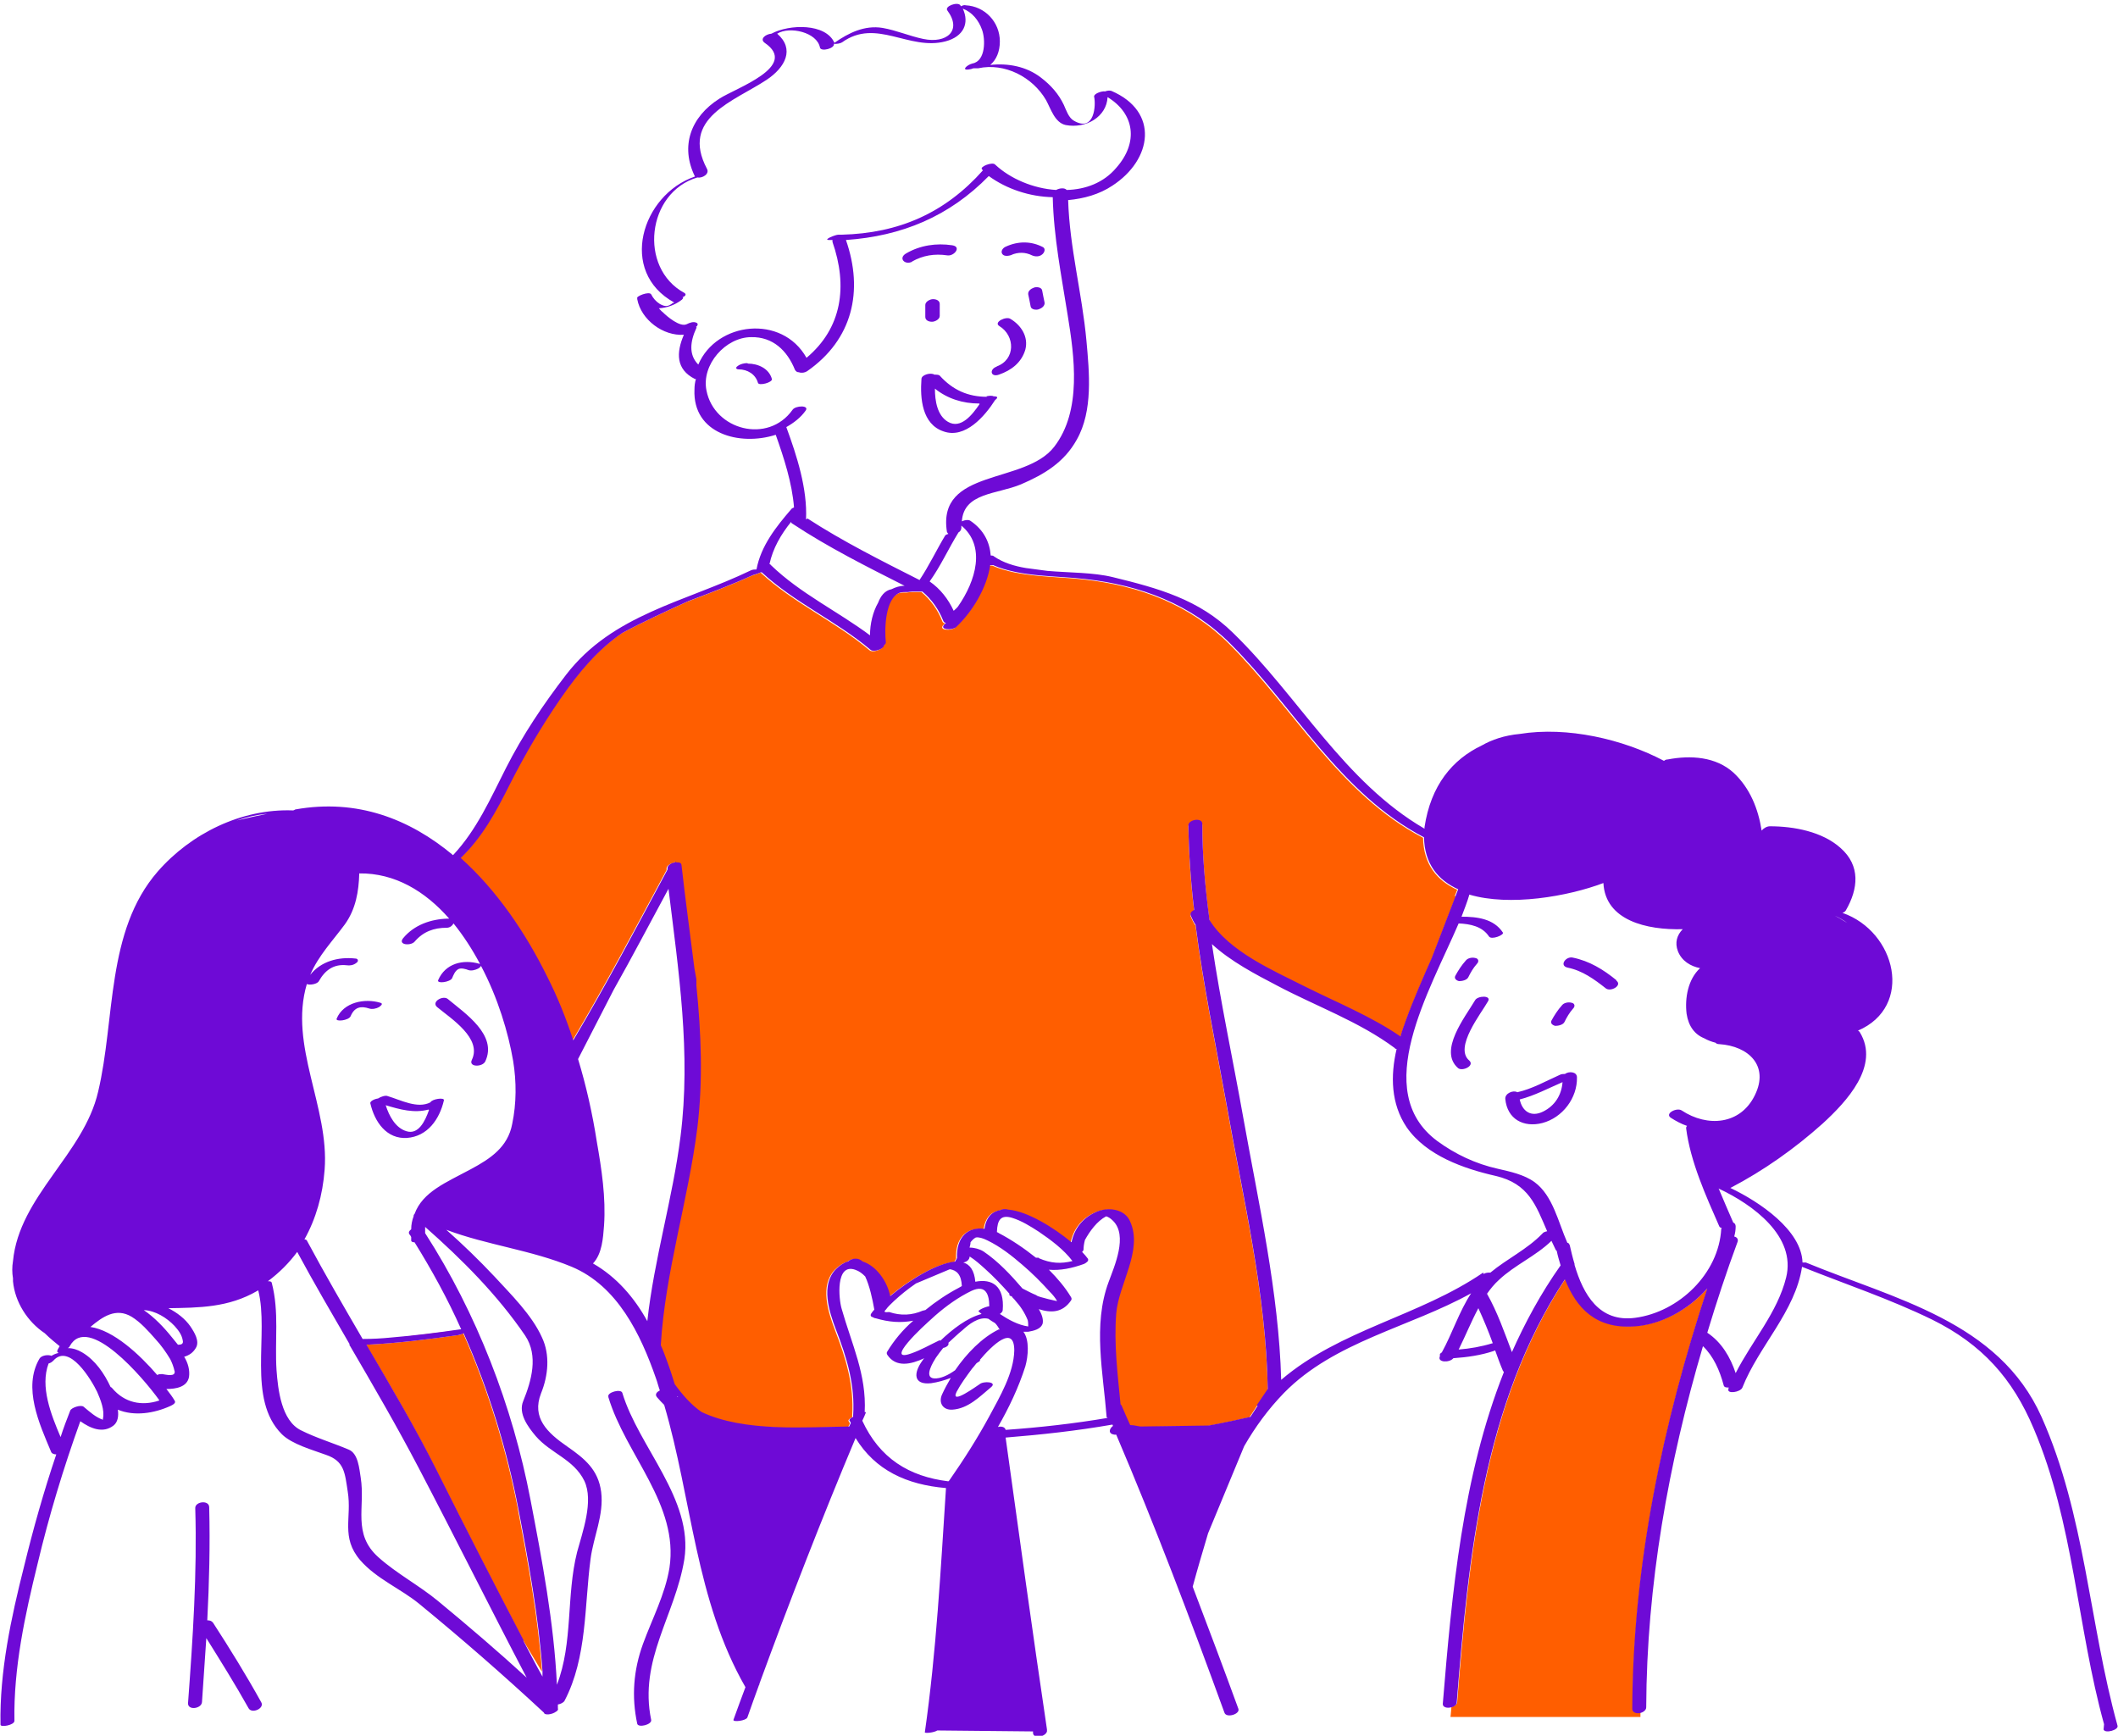 <?xml version="1.0" encoding="UTF-8"?>
<svg id="Layer_1" data-name="Layer 1" xmlns="http://www.w3.org/2000/svg" version="1.1" viewBox="0 0 440.4 360.9">
  <defs>
    <style>
      .cls-1 {
        fill: #ff5e00;
      }

      .cls-1, .cls-2 {
        stroke-width: 0px;
      }

      .cls-2 {
        fill: #6e0ad6;
      }
    </style>
  </defs>
  <path id="color_2" class="cls-1" d="M107.7,313.9c2.1,11,4.2,22.4,5,33.7-1.1-1.9-2.5-4.1-3.9-6.5-6.1-11.7-12.1-23.4-18-35.2-4.5-9-9.6-17.7-14.7-26.3,6.4-.3,12.7-1.1,19.1-2,.4,0,.8-.2,1.1-.4,5.2,11.7,9,24.2,11.4,36.6ZM95.9,276.5s0,0,0,0l-14.6,1.8c4.8-.4,9.6-1,14.4-1.7,0,0,.2,0,.2,0ZM339.5,355.2c.1-29.7,6.3-59.2,15.6-87.4-4,4.5-9.7,7.6-15.3,7.9-7.9.5-11.9-3.8-14.3-9.8-17,25.8-20.1,57.9-22.5,88,0,.5-.6.9-1.2,1-.1,1.3-.2,2.1-.2,2.1h39.5s0-.3,0-1c-.7.1-1.5-.2-1.5-.9ZM302.5,186.3s0,0,0,0l.5-1.3c-4.2-1.9-7-5.3-7.1-10.8h0c-17.4-9.1-26.8-26.8-40.3-40.3-8.2-8.2-18.6-12.1-30.1-13.4-5.9-.7-13.5-.4-19.2-2.9h-.6c-.7,4.8-3.8,9.8-7.1,12.9-.8.7-3.6.6-2.4-.6.1,0,.2-.2.3-.3-.3,0-.5-.2-.6-.5-.9-2.3-2.4-4.4-4.3-6-.3,0-.6,0-.9,0,0,0,0,0,0,0,0,0-.4,0-.7,0-.2,0-.4,0-.6,0-.3,0-.6.1-.8.1-.1,0-.2,0-.3,0-.4,0-.9,0-1.3.1-3.2,1.1-3.3,7.7-3,10.4,0,.2-.2.4-.4.6,0,.7-2.1,1.5-2.8.9-7.1-6-15.8-9.8-22.6-16.1,0,0-.1,0-.2,0-.5.2-1,.4-1.7.6-4.4,2-8.9,3.7-13.4,5.4-4.2,1.9-9.6,4.4-13.7,6.6-5.1,3.5-8.9,8-12.8,13.6-4,5.8-7.4,11.6-10.6,17.9-2.8,5.6-5.7,11-10.2,15.3,7.5,6.7,13.5,15.6,17.9,24.5,2.2,4.3,4,8.8,5.5,13.4,6.9-11.6,13.2-23.6,19.6-35.5,0,0,0,0,0,0,0-.1,0-.2,0-.3,0-.6.8-1.1,1.6-1.2v-.2c.1,0,.1.2.1.2.6,0,1.1,0,1.2.5.8,7.2,1.8,14.4,2.7,21.6l.4,2.2s0,.5,0,1.3c1,9.9,1.4,19.8.2,29.6-1.9,15.1-6.7,30-7.6,45.2.5,1.1.9,2.2,1.3,3.3.6,1.6,1.1,3.2,1.6,4.8,1.6,2.2,3.4,4.3,5.6,5.8,8.9,4.2,21.7,3.1,30.7,3,0-.2.2-.4.3-.7,0-.2-.2-.4-.3-.6,0-.2.3-.5.8-.7,0,0,0-.2,0-.3.4-6.4-1.3-12-3.6-17.9-1.4-3.7-3.2-9.2,0-12.5.8-.8,1.7-1.4,2.5-1.6.5-.4,1-.6,1.6-.6s1,.2,1.5.6c2.8.9,5.1,4.1,5.7,7.2,3.8-3.2,9.5-6.8,13.5-7.2.1-.2.3-.5.4-.7-.2-4.4,2.3-6.6,5.7-6.1.4-2.5,1.6-3.6,3.3-3.9.2-.1.5-.2.8-.2s.5,0,.8.1c4,.3,9.6,3.8,13.2,6.8.6-2.8,2.2-5,5.1-6.3,2.4-1.1,6-.7,7.1,2,2.7,6-2.4,13-2.9,19.1-.5,6.4.3,12.6.9,18.9,0,0,.1.1.2.2.6,1.4,1.2,2.8,1.8,4.1.7,0,1.4.2,2.1.3l14.2-.2c2.8-.5,6.5-1.3,8.7-1.8l1.5-2.3,2.3-3.4c-.3-19.9-5.2-40-8.6-59.4-2.2-12.2-4.8-24.6-6.4-37.1-.4-.6-.7-1.2-1-1.9-.2-.5.1-.9.7-1.2-.7-5.9-1.1-11.7-1.2-17.6,0-1.2,2.9-1.7,2.9-.3,0,6.6.6,13.3,1.5,20,4.1,6.6,13.3,10.5,19.8,13.8,6.6,3.3,13.8,6.2,19.9,10.4.3-1.1.7-2.2,1.1-3.3,1.6-4.4,3.5-8.7,5.4-13l5-13s0,0,0,0Z"/>
  <path id="color_1" class="cls-2" d="M207.2,76.2c4-1.4,3.9-6.4.6-8.4-1.3-.8,1.4-2.1,2.3-1.5,2.2,1.3,3.8,3.7,3.1,6.4-.8,2.7-2.9,4.3-5.5,5.2-1.7.6-2.1-1.1-.4-1.7ZM205.1,82.4c.5-.1,1.1-.2,1.5,0,1.1,0,.8.4.3.8-2.1,3.3-6.2,8.1-10.7,6.5-4.5-1.5-4.9-6.9-4.6-10.9,0-.9,2-1.4,2.7-.9.5,0,.9,0,1.1.2,2.7,3,5.9,4.4,9.8,4.4ZM203.6,83.9c-3.4,0-6.6-1-9.2-3.1,0,2.6.5,5.6,2.7,6.9,2.7,1.6,5.1-1.5,6.6-3.7ZM193.8,66.9c.6,0,1.6-.5,1.6-1.2,0-.8,0-1.7,0-2.5,0-.7-.7-1-1.4-1-.6,0-1.6.5-1.6,1.2,0,.8,0,1.7,0,2.5,0,.7.7,1,1.4,1ZM215,59.8c-.6.2-1.3.7-1.2,1.4.2.8.3,1.6.5,2.5.1.7,1.2.8,1.7.6.6-.2,1.3-.7,1.2-1.4-.2-.8-.3-1.6-.5-2.5-.1-.7-1.2-.8-1.7-.6ZM155.4,75.5c-.7,0-1.5.2-2,.6-.5.3-.4.7.2.7,1.8,0,3.5,1,4,2.8.2.7,3.1-.1,2.9-.8-.6-2.2-2.9-3.2-5-3.2ZM189.6,54.4c2.3-1.3,4.7-1.7,7.4-1.3,1.4.2,3-1.8,1-2.1-3.3-.5-6.7,0-9.6,1.7-1.7,1-.2,2.5,1.3,1.7ZM210.3,53c1.4-.6,2.9-.6,4.3.1.7.3,1.5.3,2.1-.2.4-.3.8-1.1.2-1.5-2.5-1.3-5.2-1.3-7.8-.1-.5.2-1.1.9-.7,1.5.4.6,1.4.4,2,.2ZM98.1,220.4c-.7,1.5,2.2,1.5,2.8.3,2.6-5.5-4.2-10-7.8-13-1-.8-3.5.6-2.2,1.7,2.9,2.4,9.4,6.5,7.2,11ZM84.7,236.6c-4.3.3-6.8-3.3-7.7-7.2-.1-.4.8-.9,1.6-1,.6-.4,1.6-.7,2-.5,2.7.8,6.2,2.7,8.9,1.3.3-.7,3-1.1,2.8-.4-.9,3.9-3.4,7.5-7.7,7.8ZM89.1,230.7c-3,.8-5.9,0-8.9-.9.7,2.2,2,4.7,4.3,5.4,2.5.8,3.9-2.1,4.7-4.4ZM78.8,209.4c.3-.2,1-.7.3-.9-3.3-1-7.7-.1-9.1,3.3-.3.7,2.5.4,2.9-.5.8-1.9,2.1-2.2,3.9-1.6.6.2,1.5,0,2-.3ZM126.5,290.5c3.6,12,14.7,22.3,12.7,35.5-.9,5.5-3.6,10.6-5.5,15.8-2,5.5-2.4,11-1.2,16.6.2.9,3.1.2,2.9-.8-2.6-12.5,5-21.7,6.9-33.4,1.9-12.5-9.5-23.3-12.9-34.6-.3-.9-3.2-.1-2.9.8ZM44.3,337.4c-.3-.4-.7-.5-1.2-.5.4-7.8.6-15.6.4-23.5,0-1.6-3-1.2-2.9.2.4,13.5-.5,27-1.5,40.5-.1,1.6,2.8,1.2,2.9-.2.3-4.4.6-8.9.9-13.3,3,4.8,6,9.6,8.8,14.6.7,1.2,3.4,0,2.6-1.3-3.1-5.6-6.5-11.1-10-16.5ZM306.7,208c-2,3.4-7.7,10.5-3.5,14.1.9.7,3.5-.5,2.3-1.6-3.2-2.7,2.5-9.8,3.9-12.3.8-1.3-2.2-1.2-2.7-.2ZM303.4,204c.6,0,1.6-.2,1.9-.8.5-1,1-1.9,1.8-2.8.5-.5.3-1.1-.3-1.2-.7-.2-1.6,0-2,.5-.9,1-1.6,2.1-2.2,3.2-.3.6.3,1,.8,1.1ZM323.4,213.3c.6,0,1.6-.2,1.9-.8.5-1,1-1.9,1.8-2.8.5-.5.3-1.1-.3-1.2-.7-.2-1.6,0-2,.5-.9,1-1.6,2.1-2.2,3.2-.3.6.3,1,.8,1.1ZM336.1,203.8c-2.7-2.2-5.6-4-9.1-4.7-1.4-.3-2.9,1.7-1,2.1,3,.6,5.5,2.4,7.9,4.3,1,.8,3.5-.6,2.2-1.6ZM327.9,224c.1,4.3-3,8.4-7.2,9.5-3.9,1-7.3-.8-7.7-5-.1-1.2,1.7-1.9,2.5-1.4,3.1-.7,5.9-2.3,8.8-3.6.4-.2.7-.2,1.1-.2.8-.6,2.5-.5,2.5.7ZM324.9,225c-3,1.3-5.8,2.8-8.9,3.6.5,2.4,2.3,3.8,4.9,2.5,2.4-1.2,3.8-3.4,4-6.1ZM437.5,358.5c-5.6-20.2-6.3-41.9-14.6-61.4-4.4-10.5-10.8-17.6-21.1-22.7-8.8-4.3-18.1-7.4-27.1-11-1.4,9.3-9,16.5-12.4,25.1-.4,1-3.3,1.4-2.9.3,0-.1,0-.2.1-.3-.5,0-1,0-1.1-.5-.8-3-2.1-6-4.3-8.1-7.2,24.4-11.7,49.7-11.8,75.1,0,.6-.7,1.1-1.4,1.2-.8.1-1.5-.2-1.5-.9.1-29.7,6.3-59.2,15.6-87.4-4,4.5-9.7,7.6-15.3,7.9-7.9.5-11.9-3.8-14.3-9.8-17,25.8-20.1,57.9-22.5,88,0,.5-.6.9-1.2,1-.8.2-1.7,0-1.7-.7,1.9-23.1,4.1-47.3,12.7-69,0,0-.1-.2-.2-.3-.6-1.4-1.1-2.8-1.6-4.2,0,0-.2,0-.3.1-2.7.9-5.5,1.3-8.4,1.5-.8,1-3.4.9-2.8-.4,0-.1,0-.3,0-.4,0-.1.2-.3.4-.4,2.2-4,3.6-8.5,6.1-12.3-12.8,7.1-28.4,10-38.9,20.7-3.3,3.4-6,7.1-8.3,11.1l-7.5,18.1c-1.1,3.7-2.2,7.4-3.2,11.1,0,0,0,0,0,0,3.2,8.4,6.4,16.9,9.5,25.4.4,1.1-2.5,2-2.9.8-7.1-19.5-14.4-38.8-22.5-57.8-.1,0-.3,0-.4,0-1.3-.2-1.1-1.2-.3-1.8,0-.1,0-.2-.1-.3-7.4,1.3-14.8,2.1-22.2,2.7,2.8,20.2,5.6,40.5,8.6,60.7,0,0,0,0,0,0v.4c0,0,0,0,0,0-.3,1.1-2.7,1.6-2.9.4,0-.1,0-.3,0-.4l-19.9-.2c-.8.5-2.6.6-2.6.4,2.4-16.8,3.3-33.9,4.4-50.8-8.2-.7-14.7-3.7-18.8-10.4-7.1,16.9-13.7,33.9-20,51.1,0,.1,0,.2-.1.3-.8,2.2-1.6,4.4-2.4,6.7-.3.7-3,1-2.9.5.8-2.3,1.7-4.6,2.5-6.8,0,0,0,0,0,0-10.4-18.1-11.1-39-16.9-58.7-.5-.5-1-1-1.5-1.6-.5-.6,0-1.1.6-1.4-.3-.8-.5-1.7-.8-2.5-3.2-9.2-8-19.2-17.5-23.2-8.4-3.5-17.6-4.5-26.1-7.7,3.5,3.1,6.8,6.3,10,9.7,3.4,3.7,7.8,8,9.9,12.7,1.7,3.6,1.3,7.9-.2,11.6-2,5.1,1.3,8.2,5.5,11.1,3.6,2.5,6.4,4.8,7,9.4.6,4.8-1.6,9.3-2.2,13.9-1.3,9.8-.7,20.5-5.4,29.5-.2.4-.8.7-1.4.8,0,.3,0,.5,0,.8.1.2,0,.5-.4.7-.8.6-2.4.8-2.5.2-8.4-7.8-17-15.3-25.9-22.6-3.9-3.2-8.9-5.2-12.3-9.1-4.1-4.8-1.7-8.8-2.6-14.3-.6-3.9-.7-6.3-4.5-7.6-2.7-1-7.1-2.2-9.2-4.3-7.3-7.3-2.6-20.8-4.9-29.9,0,0-.1,0-.2.1-6,3.5-12.2,3.5-18.5,3.6,1.8.9,3.5,2.2,4.6,3.8.8,1.2,2,3.1,1.1,4.5-.6,1-1.4,1.5-2.4,1.8.8,1.3,1.2,2.8,1,4.2-.4,2.1-2.7,2.5-4.7,2.5.7.9,1.3,1.7,1.7,2.4.4.5-.4.9-.8,1.1-3.5,1.6-7.6,2.2-11,.8.2,1.3,0,2.6-.9,3.3-2.2,1.7-4.8.6-6.9-.9-3.5,9.7-6.5,19.6-8.9,29.7-2.6,10.6-5,21.6-4.8,32.6,0,.9-2.9,1.4-2.9.8-.2-11.1,2.2-22.2,4.9-32.9,1.9-7.8,4.1-15.6,6.7-23.3-.5,0-1-.2-1.1-.6-2.4-5.7-5.9-13.3-2.4-19.3.4-.7,1.8-.9,2.5-.6.5-.3,1-.5,1.5-.6-.3-.1-.4-.3-.2-.7.1-.2.3-.5.4-.7-.7-.6-1.9-1.5-3.1-2.7-3.6-2.4-6.2-6.5-6.6-10.8,0-.2,0-.4,0-.6-.2-1.2-.2-2.4,0-3.6,1.3-13.5,14.7-22.2,17.7-35.2,3.6-15.1,1.6-33.4,12.4-45.8,6.9-7.9,17.4-13.1,28.1-12.7.2,0,.3-.1.5-.2,12.9-2.3,23.8,2,32.8,9.5,4.9-5.2,7.8-11.8,11-18.1,3.5-6.9,7.8-13.3,12.5-19.4,9.7-12.6,24.7-15.1,38.4-21.7.4-.2.8-.2,1.2-.2.9-4.9,4.1-8.9,7.2-12.5.1-.2.4-.3.6-.4-.4-5.1-2.1-10.3-3.8-15.1-7.5,2.4-17.3-.2-16.9-9.4,0-.8.1-1.5.3-2.2,0,0-.1,0-.2,0-4-2-3.9-5.5-2.3-9.2-4.3.3-8.9-3.1-9.7-7.4,0,0,0-.2,0-.2,0,0,0,0,0,0-.3-.4,2.5-1.5,2.9-.8.4.8,1,1.5,1.8,2,1.1.6,1.7.6,2.7-.2,0,0,.2,0,.3-.1-11.7-6.4-6.8-22.4,4.3-26.2-3.1-6.3-.9-12.4,5.1-16.2,3.4-2.2,16.6-6.7,9.4-11.6-1.1-.8.2-1.8,1.4-1.9,3.7-2,11.3-2.2,13.1,1.9,3-2.1,6.3-3.7,10-3.1,2.9.5,5.6,1.7,8.5,2.3,4.8,1,8.1-1.7,5-5.9-.7-.9,2.1-1.9,2.7-1.1,0,0,0,.1.1.2.4-.2.8-.3,1-.2,4,.2,7.1,3.5,7.1,7.5,0,2.1-.7,3.8-2,4.9,3.7-.4,7.5.3,10.5,2.6,2.1,1.6,3.7,3.4,4.8,5.7.5,1.1,1,2.7,2.1,3.3,4.3,2.5,4.6-3.3,4.2-5-.1-.6,1.5-1.2,2.3-1.1.5-.2,1-.2,1.3-.1,10,4.3,8.5,14.3.2,19.7-2.7,1.8-5.9,2.7-9.2,3,.3,9.9,2.9,19.4,3.8,29.2.6,6.6,1.4,14.6-2,20.6-2.6,4.7-6.7,7.2-11.6,9.3-5,2.1-11.9,1.7-12.3,7.7.6-.3,1.4-.4,1.8-.1,2.8,1.9,4,4.5,4.2,7.2.3,0,.5,0,.7.2,1.9,1.3,4.2,2,6.6,2.4l4.5.6c4.7.4,9.5.3,13.6,1.3,9.4,2.3,17.9,4.6,25,11.6,13.6,13.2,23.1,31,39.8,40.7,0-.1,0-.2,0-.3,1.3-8.7,5.8-14.1,11.9-17,2.1-1.2,4.7-2.1,7.9-2.4,9.9-1.6,21.5,1.1,30,5.6.2-.2.5-.3.8-.3,4.7-.9,10-.6,13.7,2.8,3.4,3.2,5.1,7.5,5.8,12h0c.4-.5,1.1-.9,1.7-.9,5,0,10.9,1.1,14.7,4.5,4.2,3.7,3.7,8.5,1.1,13-.1.2-.4.4-.7.5,11.2,3.9,14.9,19.5,3.2,24.5.2,0,.3.2.4.3,4.3,7-2.8,14.5-7.7,19-5.8,5.2-12.3,9.8-19.2,13.4,6.1,2.9,14.8,8.8,15,15.5.3,0,.5,0,.7,0,18.4,7.6,40.1,12.2,49,32.1,9.1,20.4,9.9,42.9,15.8,64.2.3.9-2.6,1.7-2.9.8ZM358,255.3c-.2,0-.4-.1-.5-.3-2.8-6.4-6-13.4-6.9-20.4,0-.2,0-.3.2-.5-1.2-.4-2.3-1-3.4-1.7-1.3-.9,1.3-2.2,2.3-1.5,5.3,3.5,12.2,3,15.2-3.2,3-6.1-1.3-10.2-7.4-10.6-.4,0-.6-.1-.8-.3-.8-.2-1.6-.5-2.3-.9-2-.8-3.3-2.5-3.7-5.1-.4-3.3.3-7.2,2.8-9.5-2-.4-3.8-1.5-4.6-3.5-.7-1.8-.2-3.4,1-4.6-7.5.2-16.1-1.8-16.5-9.6-7.4,2.8-19.5,4.9-27.9,2.4,0,0,0,0,0,.1-.4,1.4-1,2.9-1.6,4.5,3.2,0,6.7.4,8.6,3.3.3.5-2.4,1.6-2.9.8-1.4-2.1-3.9-2.6-6.3-2.7-6.1,14.2-18.4,34.8-4.5,45.2,3.8,2.8,8.1,4.8,12.6,5.8,2.6.6,5.5,1.2,7.7,2.8,3.8,2.8,4.9,8.3,6.8,12.6.3,0,.4.3.5.5.3,1.3.6,2.6,1,3.9,0,0,0,.1,0,.2,1.8,6.1,5.1,12,12.6,11,9.1-1.2,17.4-9.2,17.9-18.5ZM216,261.6c2.5,1.1,4.6,1.2,7,.6-1.8-2.4-4.5-4.4-7-6.1-1.7-1.1-3.6-2.3-5.6-2.9-2.4-.7-3,.6-3.1,2.8,0,0,0,.1,0,.2.1,0,.3.1.4.2,2.5,1.3,5.2,3.1,7.7,5.1.2,0,.5,0,.6,0ZM210.4,269.5c0,0-.1,0-.2,0-.3-.1-.4-.3-.3-.5-1.6-1.8-3.3-3.6-5.1-5.2-1-.9-2-1.8-3.1-2.5,0,0,0,0-.1,0h0c0,.6-.6,1.1-1.3,1.2,1.4.4,2.3,1.7,2.5,4,3.5-.7,6.1.9,5.7,5.9,0,.3-.3.6-.6.8,1.8,1.2,3.8,2.3,5.9,2.6,0,0,0,0,0,0,0-.4,0-.9-.1-1.3-.6-1.5-1.5-2.9-2.6-4.1-.2-.3-.5-.5-.7-.8ZM207.9,276.5c-.3-.5-.6-1-1-1.4-.5-.3-1-.6-1.4-.9-2-.5-4.1,1.2-5.4,2.4-1,.8-1.9,1.7-2.9,2.6.1.3,0,.7-.8,1,0,0-.2,0-.3.1-.5.6-1,1.3-1.5,2-.5.8-2.6,4.1-.4,4.3,1.4.1,3-.7,4.4-1.7,2.4-3.5,5.6-6.8,9.1-8.5ZM195.5,278.8c2.5-2.4,5.6-4.8,8.6-5.6-.2-.2-.4-.3-.6-.5-.3-.2,1.3-1,2.2-1.1,0-2.4-.7-4.6-3.7-3.2-2.7,1.3-5.2,3.1-7.5,5.1-2,1.8-4,3.6-5.7,5.6-.4.5-3.2,3.7.7,2.3,2-.7,3.9-1.8,5.8-2.7,0,0,.1,0,.2,0ZM192.4,272.4c2.2-1.8,4.6-3.4,6.9-4.6.2-.1.5-.3.7-.4-.1-2.4-1.1-3.3-2.5-3.5l-6.9,2.9c0,0-.1,0-.2.1-1.6,1.1-3.1,2.3-4.5,3.6-.6.6-1.2,1.1-1.7,1.8-.5.5-.3.6.7.5,2.4.8,4.7.7,7-.3.2,0,.3-.1.5-.1ZM108.8,341.1c1.3,2.5,2.6,5,4,7.5,0-.4,0-.7,0-1.1-.8-11.3-2.9-22.8-5-33.7-2.4-12.5-6.2-24.9-11.4-36.6-.3.2-.7.3-1.1.4-6.4.9-12.7,1.7-19.1,2,5.1,8.7,10.2,17.3,14.7,26.3,5.9,11.8,11.9,23.5,18,35.2ZM95.9,276.4c-2.8-6.3-6.1-12.3-9.7-18.1-.4,0-.7-.1-.7-.4,0-.3,0-.5,0-.7-.1-.2-.2-.4-.4-.6-.2-.4,0-.7.4-1,0-1,.2-1.9.5-2.7,0-.2,0-.3.2-.5,1.7-4.6,6.5-6.5,11.7-9.3,4.1-2.2,7.7-4.6,8.6-9.4.9-4.3.9-8.8.2-13.1-1-5.9-3.2-13.2-6.7-19.8,0,.2-.4.5-.6.6-.6.3-1.4.5-2,.3-.5-.2-1.5-.5-2.1-.2-.7.4-1,1.2-1.3,1.9-.4.8-3.2,1.2-2.9.4,1.5-3.5,5.2-4.4,8.6-3.4,0,0,.1,0,.1,0-1.6-3-3.4-5.8-5.5-8.4-.2.4-.7.9-1.4.9-2.7,0-4.9.8-6.7,2.9-.8.9-3.5.7-2.4-.7,2.3-2.8,5.8-4,9.3-4.1,0,0,.2,0,.3,0-5-5.7-11.3-9.5-18.7-9.4-.1,3.7-.7,7.4-3,10.6-2.5,3.4-5.5,6.5-7.2,10.5,2.2-2.8,5.8-3.8,9.4-3.4.6,0,.7.6.2.9-.6.5-1.4.6-2,.5-2.7-.3-4.5,1-5.8,3.3-.3.6-1.9.9-2.5.6-3.8,12.8,4.7,25.6,3.7,38.6-.4,5.3-1.8,10.2-4.2,14.5.3,0,.5.1.6.4,3.7,6.9,7.6,13.6,11.5,20.3,2,0,3.9-.1,5.9-.3,4.8-.4,9.6-1,14.4-1.7,0,0,.2,0,.2,0,0,0,0,0,0,0ZM261.3,292.2l2.3-3.4c-.3-19.9-5.2-40-8.6-59.4-2.2-12.2-4.8-24.6-6.4-37.1-.4-.6-.7-1.2-1-1.9-.2-.5.1-.9.7-1.2-.7-5.9-1.1-11.7-1.2-17.6,0-1.2,2.9-1.7,2.9-.3,0,6.6.6,13.3,1.5,20,4.1,6.6,13.3,10.5,19.8,13.8,6.6,3.3,13.8,6.2,19.9,10.4.3-1.1.7-2.2,1.1-3.3,1.6-4.4,3.5-8.7,5.4-13l5-13s0,0,0,0c0,0,0,0,0,0l.5-1.3c-4.2-1.9-7-5.3-7.1-10.8h0c-17.4-9.1-26.8-26.8-40.3-40.3-8.2-8.2-18.6-12.1-30.1-13.4-5.9-.7-13.5-.4-19.2-2.9h-.6c-.7,4.8-3.8,9.8-7.1,12.9-.8.7-3.6.6-2.4-.6.1-.1.2-.2.3-.3-.3,0-.5-.2-.6-.5-.9-2.3-2.4-4.4-4.3-6-.3,0-.6,0-.9,0,0,0,0,0,0,0,0,0-.4,0-.7,0-.2,0-.4,0-.6,0-.3,0-.6.1-.8.1-.1,0-.2,0-.3,0-.4,0-.9,0-1.3.1-3.2,1.1-3.3,7.7-3,10.4,0,.2-.2.4-.4.6,0,.7-2.1,1.5-2.8.9-7.1-6-15.8-9.8-22.6-16.1,0,0-.1,0-.2,0-.5.2-1,.4-1.7.6-4.4,2-8.9,3.7-13.4,5.4-4.2,1.9-9.6,4.4-13.7,6.6-5.1,3.5-8.9,8-12.8,13.6-4,5.8-7.4,11.6-10.6,17.9-2.8,5.6-5.7,11-10.2,15.3,7.5,6.7,13.5,15.6,17.9,24.5,2.2,4.3,4,8.8,5.5,13.4,6.9-11.6,13.2-23.6,19.6-35.5,0,0,0,0,0,0,0-.1,0-.2,0-.3,0-.6.8-1.1,1.6-1.2v-.2c.1,0,.1.2.1.2.6,0,1.1,0,1.2.5.8,7.2,1.8,14.4,2.7,21.6l.4,2.2s0,.5,0,1.3c1,9.9,1.4,19.8.2,29.6-1.9,15.1-6.7,30-7.6,45.2.5,1.1.9,2.2,1.3,3.3.6,1.6,1.1,3.2,1.6,4.8,1.6,2.2,3.4,4.3,5.6,5.8,8.9,4.2,21.7,3.1,30.7,3,0-.2.2-.4.3-.7,0-.2-.2-.4-.3-.6,0-.2.3-.5.8-.7,0,0,0-.2,0-.3.4-6.4-1.3-12-3.6-17.9-1.4-3.7-3.2-9.2,0-12.5.8-.8,1.7-1.4,2.5-1.6.5-.4,1-.6,1.6-.6s1,.2,1.5.6c2.8.9,5.1,4.1,5.7,7.2,3.8-3.2,9.5-6.8,13.5-7.2.1-.2.3-.5.4-.7-.2-4.4,2.3-6.6,5.7-6.1.4-2.5,1.6-3.6,3.3-3.9.2-.1.5-.2.8-.2s.5,0,.8.1c4,.3,9.6,3.8,13.2,6.8.6-2.8,2.2-5,5.1-6.3,2.4-1.1,6-.7,7.1,2,2.7,6-2.4,13-2.9,19.1-.5,6.4.3,12.6.9,18.9,0,0,.1.1.2.2.6,1.4,1.2,2.8,1.8,4.1.7,0,1.4.2,2.1.3l14.2-.2c2.8-.5,6.5-1.3,8.7-1.8l1.5-2.3ZM303.9,185.4s0,0,.1,0c0,0,0,0-.1,0h0ZM140.8,290.4s0,0,0,0c0,0,.1.1.2.1,0,0-.1-.1-.2-.2ZM215.6,269.4c.5.3,4.3,1.2,4.2,1.1-.4-.7-.9-1.3-1.5-1.9-1.8-2-3.7-3.9-5.7-5.6-2.2-1.9-4.6-3.8-7.3-5.1-1-.5-1.8-.7-2.4-.6-.4.2-.8.6-1.1,1,0,0,0,0,0,.1,0,.3-.1.6-.2,1,1,0,2.1.3,2.9.8,3.1,2.1,5.7,4.9,8.1,7.7,1,.5,1.9,1,2.9,1.4ZM381.5,190.4c.6.3,1.5.8,2.6,1.5-.8-.6-1.7-1.1-2.6-1.5ZM199.9,109.3c0,.1,0,.3,0,.4,0,.4-.2.8-.6,1,0,0,0,0,0,0-2.1,3.4-3.7,7-6,10.2,2.2,1.5,3.9,3.7,5,6.1.3-.3.6-.5.9-.9,3.7-5.3,5.9-12.6.6-16.9ZM145.2,75.8c3.8-8.9,17.4-10.5,22.5-1.4,7.4-6.2,8.6-14.9,5.4-24.1,0-.1,0-.2,0-.4-.2,0-.5,0-.7,0-1.4,0,1.3-1.1,1.9-1.1,0,0,0,0,.1,0,.2,0,.4,0,.6,0,11.9-.3,21.5-4.5,29.4-13.4,0,0-.2-.1-.2-.2-.6-.5,2.1-1.6,2.7-1,3.2,3,8,5,12.7,5.3.7-.4,1.8-.5,2.2,0,3.9-.1,7.7-1.5,10.3-4.6,4.7-5.3,3.8-11.3-1.8-14.7-.2,4.1-4.5,6.6-8.7,5.8-2.3-.5-3.1-3.4-4.1-5.2-2.8-4.8-8.6-7.8-14.1-6.6-.4,0-.6,0-.9,0-.3,0-.5.2-.8.2-2,.4-.7-.9.5-1.2,2.8-.5,2.7-5.1,2-7-.7-2-2.1-3.7-4-4.4,1.4,3,.2,5.8-3.6,6.8-7.6,2-14.4-4.9-21.5.2-.3.2-1.1.4-1.7.3,0,0,0,0,0,0,.2,1-2.7,1.7-2.9.8-.6-3.2-6.3-4.5-8.9-2.9,3.7,3.2,1.7,7-2.2,9.6-6.8,4.5-18,7.9-12.4,18.5.6,1.1-1,2-2,1.8-10.5,3.1-12.3,18.8-2.7,24,.5.3.2.7-.4.9.2,0,.2.2-.1.5-1.4,1.1-3.1,1.7-4.8,1.8.3.3.5.6.8.8.9.9,3.6,3.2,5,2.5.6-.3,1.4-.6,2-.3.5.2.2.7-.1.9.1,0,.2.1.1.2-1.3,2.8-1.6,5.5.3,7.5ZM167.9,107.8c7.4,4.8,15.4,8.8,23.3,12.8,2-3,3.5-6.2,5.3-9.2.1-.2.4-.3.7-.4-.1-.1-.2-.2-.3-.4-2.1-13.3,16.2-9.8,22.3-17.7,5.8-7.5,4.2-18.8,2.8-27.4-1.3-8.2-2.9-16.2-3.1-24.5-4.8-.1-9.6-1.7-13.3-4.4-8.2,8.4-18.1,12.5-29.7,13.3,3.7,10.6,1.4,20.7-8.1,27.3-.5.3-1.1.4-1.7.2-.4,0-.6-.2-.8-.5-1.6-4-4.6-6.9-9.1-6.8-5.3,0-10.4,5.7-9.3,11.1,1.6,8.2,12.8,11.2,17.9,4,.6-.9,3.6-1,2.7.2-1,1.4-2.4,2.5-4,3.4,0,0,0,0,0,0,2.2,6,4.4,12.8,4.1,19.2ZM160,117.3c0,0,.2,0,.3.2,6.1,5.9,13.9,9.6,20.6,14.6,0-2.4.6-4.9,1.7-6.8.5-1.3,1.3-2.5,2.8-2.8.8-.4,1.7-.7,2.7-.7-7.9-4-15.9-8-23.3-12.9-.2-.1-.3-.2-.3-.4-2.1,2.6-3.8,5.5-4.5,8.8ZM49.2,170.6c2.6-.6,4.8-1.1,6.4-1.4-2.2.2-4.4.7-6.4,1.4ZM21.4,295s0,0,0,0c.4-1.8-.5-4-1.2-5.6-1.2-2.5-5.8-10.2-9.1-6.5-.3.3-.6.5-1,.6-1.8,4.8.5,10.6,2.5,15.3.6-1.9,1.3-3.7,2-5.5,0,0,0,0,0,0,0,0,0,0,0,0,.2-.6,2.2-1.3,2.8-.8,1.2,1,2.5,2.2,4,2.7ZM33.1,291.1c-3.3-4.6-14.8-18.1-18.6-11.2,0,.1-.2.3-.4.4,1,0,2,.3,3,.9,2.7,1.6,4.6,4.4,5.9,7.2.1,0,.2.1.3.2,2.6,3.1,6.2,3.8,9.8,2.6ZM36.3,285.1c-.2-.9-.5-1.7-.9-2.5-.9-1.5-1.9-2.9-3.1-4.2-1.4-1.6-3.1-3.5-4.9-4.6-3.3-2-6.1,0-8.6,2.1,4.8.7,10.2,5.7,13.9,10,.3-.2.6-.2,1-.2.8.1,2.9.7,2.6-.7ZM29.9,272.4c2.2,1.5,4.2,3.6,5.8,5.6.4.5.8,1,1.3,1.6.6,0,1.2-.1,1-.9-.2-1.2-.9-2.1-1.7-3-1.6-1.7-4-3.2-6.4-3.3ZM109.5,348.8c-7.6-14.5-14.9-29.2-22.5-43.7-4.5-8.6-9.4-17-14.3-25.4-.1,0-.1,0,0-.2-3.7-6.4-7.4-12.7-10.9-19.2-1.7,2.3-3.7,4.3-6.1,6.1.4,0,.7,0,.8.3,1.6,6.1.6,12.1,1,18.2.3,4,1,10.5,5.1,12.5,3.2,1.6,6.6,2.6,9.9,4,2,.8,2.2,4,2.5,5.8,1,6.2-1.8,11.7,3.7,16.6,3.8,3.4,8.4,5.8,12.4,9.1,6.3,5.2,12.5,10.5,18.5,16ZM88.4,255.2c0,.4,0,.8,0,1.2,10.7,16.6,18.2,36,21.9,55.4,2.4,12.5,4.9,25.7,5.5,38.5,3.4-8.8,1.9-18.5,4.2-27.6,1.1-4.1,3.5-10.6,1.5-14.8-2.2-4.5-7-5.7-10.1-9.3-1.6-1.9-3.7-4.7-2.6-7.3,1.7-4.2,3.2-9.4.4-13.6-5.8-8.5-13.1-15.8-20.8-22.6ZM134.6,274.7c1.4-12.9,5.3-25.6,6.9-38.4,2.2-17.3-.4-34.4-2.5-51.5-3.8,7-7.5,14.1-11.4,21l-7.4,14.4h0c1.7,5.6,3,11.4,3.9,17.2,1,5.7,1.9,11.6,1.5,17.4-.2,2.6-.4,5.9-2.3,7.9,4.9,2.8,8.6,7.1,11.3,12ZM197.4,307.8c3-4.3,5.8-8.7,8.3-13.3,2.2-4.1,5.1-9,5.2-13.7,0-5.5-4.6-1.1-7.2,2,.2,0,.2,0,0,.2-.2.2-.5.3-.7.5-.4.5-.7.9-.9,1.1-1.1,1.5-2.3,3.1-3.2,4.8-1.4,2.9,4.3-1.3,4.8-1.6.8-.7,3.7-.5,2.4.6-2.4,2-4.8,4.5-8.1,4.7-2,.1-2.9-1.5-2.1-3.2.5-1.1,1.1-2.2,1.8-3.4-1.3.5-2.7.9-4.1,1.1-3.7.4-3.7-2.1-1.8-4.7.1-.2.2-.3.4-.5-2.8,1.3-5.9,2-7.7-.7-.1-.2-.2-.4,0-.7,1.4-2.3,3.2-4.5,5.4-6.4-2.6.5-5.1.3-7.8-.5h0c0,0,0,0,0,0-.3,0-.5-.2-.8-.3-.3-.1-.3-.4-.2-.6.2-.3.4-.6.7-.9-.4-2.3-1-5-1.9-6.9-.6-.6-1.2-1.1-2.1-1.4-4.1-1.4-3.4,6.1-2.8,8.1,2.1,7.4,5.2,13.7,4.8,21.5.2,0,.3,0,.2.2-.2.5-.4,1-.7,1.6,3.6,7.8,9.7,11.6,17.9,12.6ZM230.3,294.8c-.1,0-.2-.1-.2-.2-.7-9.1-2.9-19.1.4-28,1.2-3.3,4.1-9.7.9-12.8-.5-.5-1-.8-1.4-.9-1.9,1-3.4,3.1-4.4,4.9-.2.7-.3,1.5-.3,2,0,.2-.1.3-.3.5.5.5.9,1,1.2,1.4.3.5-.4.9-.8,1.1-2.5.9-4.9,1.4-7.3,1.2,1.8,1.8,3.4,3.7,4.6,5.7.1.2.2.4,0,.7-1.8,2.6-4.2,2.6-6.7,1.8.6,1,1,2.1.8,3-.4,1.2-1.9,1.5-3,1.7-.3,0-.6,0-1,0,1.3,1.7,1,5.1.4,7.2-1.4,4.4-3.4,8.6-5.7,12.6.7-.2,1.5,0,1.6.6,7.1-.5,14.2-1.3,21.3-2.5ZM308.5,264.9c.4-.3.9-.3,1.4-.3,3.5-2.9,7.6-4.8,10.8-8.1.2-.3.6-.4,1-.5-2.3-5.3-3.8-9.9-10.7-11.5-6.6-1.5-14.4-4.2-18.5-10.1-3.3-4.9-3.4-10.7-2.1-16.3-.1,0-.3,0-.4-.2-7.4-5.5-16.4-8.7-24.5-13-4.4-2.3-9.6-5-13.5-8.6,1.8,12.1,4.4,24.2,6.5,36,3.2,17.9,7.4,36.4,7.9,54.6,12.3-10.5,28.7-13.2,42-22.3ZM310.4,279.3c-.9-2.5-1.9-4.9-3-7.3-1.5,2.8-2.7,5.8-4.1,8.6,2.4-.2,4.7-.6,7-1.3,0,0,0,0,.1,0ZM314.3,281.3c2.8-6.3,6.1-12.4,10.2-18.2-.3-1-.6-2-.8-3,0,0-.1-.1-.2-.2-.3-.6-.6-1.3-.9-1.9-3.3,3.2-7.6,5-10.9,8.1-1,.9-1.8,1.9-2.5,2.9,2.2,3.9,3.6,8,5.2,12.2ZM357.4,247.2c1,2.4,2,4.7,3,7,.3.1.5.4.5.8,0,.7-.1,1.4-.3,2.1.5.1.9.5.7,1.1-2.3,6.2-4.4,12.6-6.3,18.9,3,2,4.8,5.1,5.9,8.4,3.4-6.7,8.7-12.6,10.5-19.9,2.1-8.5-6.8-15.1-14.1-18.5Z"/>
</svg>